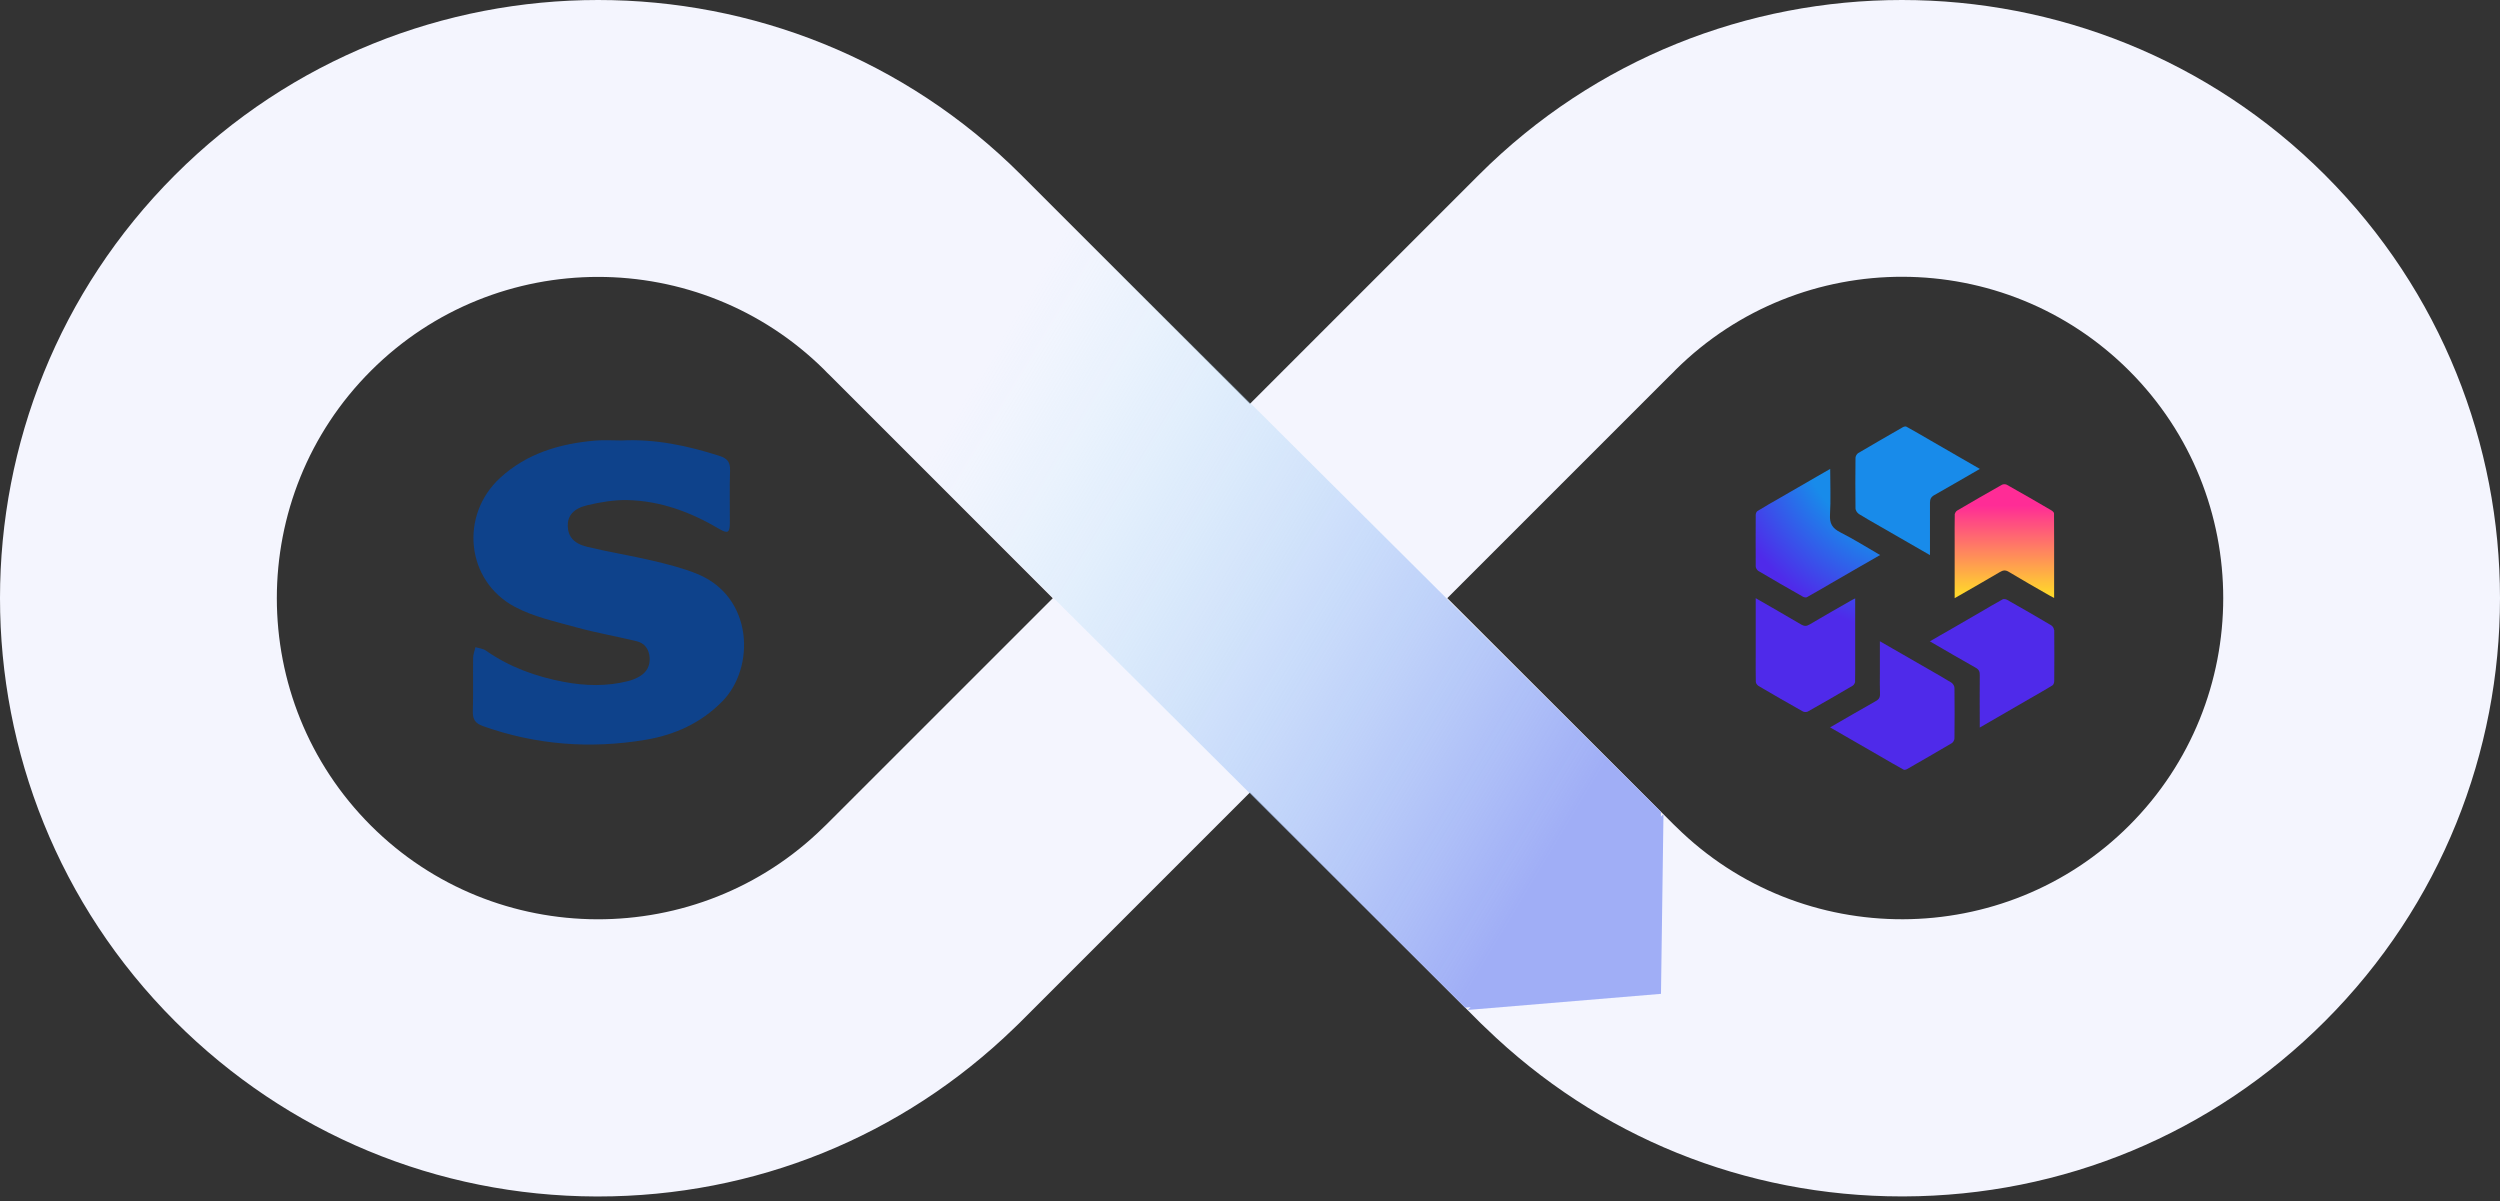 
<svg width="460" height="221" viewBox="0 0 460 221" fill="none" xmlns="http://www.w3.org/2000/svg">
<rect x="0" y="0" width="460" height="221" fill="#333333" stroke="none"/>
<path d="M427.802 32.199C384.87 -10.733 315.025 -10.733 272.092 32.199C272.021 32.271 271.95 32.342 271.878 32.413C271.807 32.485 271.746 32.546 271.674 32.617L229.996 74.296L188.327 32.617C188.256 32.546 188.194 32.485 188.123 32.413C188.052 32.342 187.98 32.271 187.909 32.199C144.977 -10.733 75.132 -10.733 32.199 32.199C-10.733 75.132 -10.733 144.977 32.199 187.909C52.896 208.606 80.42 220.06 109.697 220.152C109.81 220.152 109.932 220.152 110.044 220.152C138.842 220.152 165.989 209.156 186.645 189.132C186.931 188.867 187.216 188.602 187.491 188.317L229.996 145.812L272.5 188.317C272.775 188.592 273.06 188.867 273.346 189.122C294.002 209.146 321.149 220.141 349.947 220.141C350.059 220.141 350.181 220.141 350.294 220.141C379.571 220.05 407.095 208.606 427.792 187.899C470.734 144.987 470.734 75.132 427.802 32.199ZM152.09 151.682C151.916 151.845 151.753 151.998 151.58 152.171C128.519 174.916 91.13 174.794 68.233 151.896C45.172 128.835 45.172 91.304 68.233 68.243C79.768 56.707 94.911 50.95 110.054 50.95C125.105 50.95 140.157 56.646 151.662 68.029C151.825 68.202 151.988 68.375 152.151 68.538C152.395 68.793 152.65 69.027 152.905 69.272L193.707 110.075L152.09 151.682ZM391.779 151.886C368.881 174.784 331.482 174.916 308.431 152.161C308.268 151.998 308.095 151.835 307.922 151.672L266.304 110.054L307.107 69.252C307.361 69.017 307.616 68.763 307.861 68.518C308.024 68.355 308.187 68.182 308.35 68.008C331.431 45.161 368.789 45.233 391.779 68.222C414.84 91.293 414.84 128.825 391.779 151.886Z" fill="#F4F5FE"/>
<path d="M305.618 149.378L188.326 32.616C188.255 32.545 188.193 32.484 188.122 32.412C188.051 32.341 187.979 32.27 187.908 32.198C172.021 16.311 152.445 6.315 131.922 2.188V55.106C139.106 57.95 145.842 62.25 151.661 68.018C151.824 68.191 151.987 68.364 152.15 68.527C152.394 68.782 152.649 69.016 152.904 69.261L269.584 185.411L305.159 182.446L305.618 149.378Z" fill="url(#paint0_linear_960_7531)"/>
<g clip-path="url(#clip0_960_7531)">
<path d="M306.08 149.799L270.047 185.832L305.622 182.867L306.08 149.799Z" fill="#A0AEF6"/>
</g>
<path d="M359.675 94.755C359.638 96.27 359.657 97.803 359.657 99.502V106.464C359.657 107.609 359.657 108.791 359.657 110.065C362.556 108.403 365.271 106.852 367.968 105.264C368.558 104.913 369.002 104.839 369.63 105.227C372.067 106.704 374.561 108.108 377.035 109.53C377.294 109.677 377.571 109.807 377.959 110.028C377.959 108.773 377.959 107.591 377.959 106.409V99.483C377.959 97.71 377.959 96.085 377.94 94.46C377.94 94.257 377.645 94.017 377.423 93.887C374.708 92.299 371.994 90.729 369.26 89.197C369.02 89.067 368.595 89.067 368.355 89.197C365.604 90.748 362.852 92.336 360.119 93.943C359.879 94.072 359.675 94.46 359.657 94.737L359.675 94.755Z" fill="url(#paint1_linear_960_7531)"/>
<path d="M341.965 94.535C343.202 95.31 344.476 96.012 345.88 96.825L352.196 100.463C353.119 100.998 354.08 101.553 355.114 102.144C355.114 98.801 355.132 95.68 355.114 92.54C355.114 91.838 355.298 91.432 355.945 91.081C358.715 89.53 361.43 87.923 364.292 86.28C363.11 85.596 362.002 84.95 360.894 84.322L355.132 80.998C353.599 80.111 352.196 79.28 350.774 78.505C350.626 78.412 350.294 78.505 350.109 78.615C347.357 80.185 344.624 81.773 341.891 83.38C341.651 83.528 341.411 83.953 341.411 84.248C341.374 87.351 341.374 90.453 341.411 93.556C341.411 93.888 341.706 94.35 342.001 94.535H341.965Z" fill="url(#paint2_radial_960_7531)"/>
<path d="M323.588 105.08C326.285 106.686 329 108.238 331.733 109.789C331.936 109.9 332.305 109.992 332.472 109.881C333.875 109.106 335.26 108.293 336.775 107.407L342.37 104.175C343.534 103.528 344.697 102.827 345.935 102.125C343.442 100.684 341.078 99.188 338.584 97.933C337.144 97.194 336.627 96.326 336.719 94.719C336.885 91.967 336.756 89.197 336.756 86.279C335.944 86.76 335.149 87.203 334.374 87.646L327.596 91.561C326.082 92.429 324.715 93.205 323.367 94.036C323.182 94.147 323.053 94.498 323.053 94.719C323.034 97.896 323.034 101.054 323.053 104.23C323.053 104.526 323.311 104.913 323.57 105.08H323.588Z" fill="url(#paint3_radial_960_7531)"/>
<path d="M341.335 125.395C341.372 123.88 341.353 122.348 341.353 120.704V113.723C341.353 112.56 341.353 111.378 341.353 110.103C341.002 110.288 340.744 110.399 340.504 110.547C337.974 112.006 335.443 113.428 332.932 114.923C332.359 115.256 331.972 115.219 331.436 114.923C328.721 113.317 325.969 111.747 323.051 110.066C323.051 111.378 323.051 112.597 323.051 113.778V120.63C323.051 122.348 323.033 123.917 323.07 125.469C323.07 125.727 323.347 126.078 323.587 126.226C326.283 127.814 329.017 129.384 331.75 130.917C331.99 131.046 332.415 131.046 332.655 130.917C335.407 129.365 338.158 127.777 340.892 126.17C341.132 126.041 341.335 125.653 341.353 125.376L341.335 125.395Z" fill="url(#paint4_radial_960_7531)"/>
<path d="M359.048 125.599C357.81 124.823 356.536 124.122 355.077 123.272L348.336 119.394C347.56 118.932 346.748 118.489 345.898 117.99C345.898 120.022 345.898 121.868 345.898 123.715C345.898 125.027 345.861 126.319 345.917 127.63C345.954 128.314 345.732 128.683 345.123 129.016C342.353 130.567 339.638 132.174 336.738 133.836C337.643 134.353 338.511 134.851 339.361 135.35L345.898 139.118C347.431 140.004 348.835 140.835 350.257 141.611C350.405 141.703 350.737 141.611 350.922 141.5C353.673 139.93 356.407 138.342 359.14 136.735C359.38 136.587 359.62 136.163 359.62 135.867C359.657 132.765 359.657 129.662 359.62 126.559C359.62 126.227 359.325 125.765 359.029 125.581L359.048 125.599Z" fill="url(#paint5_radial_960_7531)"/>
<path d="M377.942 115.921C377.942 115.625 377.684 115.219 377.444 115.071C374.748 113.464 372.033 111.913 369.299 110.362C369.078 110.233 368.672 110.177 368.468 110.288C367.083 111.045 365.735 111.858 364.239 112.726L358.625 115.976C357.462 116.622 356.317 117.306 355.098 118.008C357.96 119.67 360.712 121.276 363.501 122.846C364.11 123.179 364.295 123.566 364.276 124.231C364.239 127.094 364.276 129.938 364.276 132.8V133.871C365.366 133.244 366.382 132.671 367.342 132.099L373.436 128.571C374.951 127.703 376.317 126.928 377.647 126.115C377.85 125.986 377.979 125.598 377.979 125.339C377.998 122.2 378.016 119.06 377.979 115.921H377.942Z" fill="url(#paint6_radial_960_7531)"/>
<path d="M88.85 133.599C98.618 137.071 108.614 137.832 118.789 136.122C124.189 135.215 129.005 133.025 132.922 129.032C138.949 122.901 138.699 109.857 128.295 105.603C125.673 104.529 122.873 103.83 120.105 103.173C116.115 102.224 112.051 101.588 108.061 100.619C105.543 100.014 104.519 98.7 104.467 96.781C104.415 94.946 105.481 93.57 108.05 92.965C110.463 92.392 112.981 91.964 115.446 92.016C121.536 92.152 127.093 94.227 132.306 97.303C133.914 98.252 134.28 98.043 134.291 96.218C134.311 93.007 134.217 89.785 134.332 86.573C134.395 85.041 133.8 84.332 132.41 83.894C126.529 82.007 120.565 80.734 114.339 81.047C112.73 81.047 111.111 80.933 109.513 81.068C103.026 81.631 96.978 83.393 92.047 87.908C84.526 94.8 85.748 106.885 94.732 111.661C98.179 113.496 102.19 114.361 106.013 115.425C109.669 116.436 113.43 117.083 117.128 117.979C118.611 118.334 119.415 119.439 119.53 120.972C119.645 122.473 119.019 123.652 117.744 124.423C117.096 124.819 116.355 125.122 115.613 125.31C111.675 126.321 107.695 126.217 103.736 125.466C98.597 124.496 93.75 122.744 89.425 119.721C88.892 119.345 88.14 119.283 87.482 119.085C87.336 119.742 87.064 120.398 87.054 121.055C87.012 124.329 87.096 127.603 87.002 130.877C86.97 132.327 87.398 133.078 88.85 133.599Z" fill="#0E428B"/>
<defs>
<linearGradient id="paint0_linear_960_7531" x1="371.949" y1="262.912" x2="143.158" y2="125.037" gradientUnits="userSpaceOnUse">
<stop offset="0.482" stop-color="#A0AEF6"/>
<stop offset="0.99" stop-color="#B5ECF9" stop-opacity="0"/>
</linearGradient>
<linearGradient id="paint1_linear_960_7531" x1="368.817" y1="122.531" x2="368.817" y2="90.822" gradientUnits="userSpaceOnUse">
<stop offset="0.42" stop-color="#FFD62C"/>
<stop offset="0.93" stop-color="#FF2C96"/>
</linearGradient>
<radialGradient id="paint2_radial_960_7531" cx="0" cy="0" r="1" gradientUnits="userSpaceOnUse" gradientTransform="translate(355.852 75.938) scale(54.499 54.499)">
<stop offset="0.47" stop-color="#188BEA"/>
<stop offset="0.76" stop-color="#4F2AEA"/>
</radialGradient>
<radialGradient id="paint3_radial_960_7531" cx="0" cy="0" r="1" gradientUnits="userSpaceOnUse" gradientTransform="translate(355.852 75.937) scale(54.499 54.499)">
<stop offset="0.47" stop-color="#188BEA"/>
<stop offset="0.76" stop-color="#4F2AEA"/>
</radialGradient>
<radialGradient id="paint4_radial_960_7531" cx="0" cy="0" r="1" gradientUnits="userSpaceOnUse" gradientTransform="translate(355.851 75.938) scale(54.499 54.499)">
<stop offset="0.47" stop-color="#188BEA"/>
<stop offset="0.76" stop-color="#4F2AEA"/>
</radialGradient>
<radialGradient id="paint5_radial_960_7531" cx="0" cy="0" r="1" gradientUnits="userSpaceOnUse" gradientTransform="translate(355.853 75.939) scale(54.499 54.499)">
<stop offset="0.47" stop-color="#188BEA"/>
<stop offset="0.76" stop-color="#4F2AEA"/>
</radialGradient>
<radialGradient id="paint6_radial_960_7531" cx="0" cy="0" r="1" gradientUnits="userSpaceOnUse" gradientTransform="translate(323.961 75.938) scale(54.499 54.499)">
<stop offset="0.47" stop-color="#188BEA"/>
<stop offset="0.76" stop-color="#4F2AEA"/>
</radialGradient>
<clipPath id="clip0_960_7531">
<rect width="36.033" height="36.033" fill="white" transform="translate(270.047 149.799)"/>
</clipPath>
</defs>
</svg>
